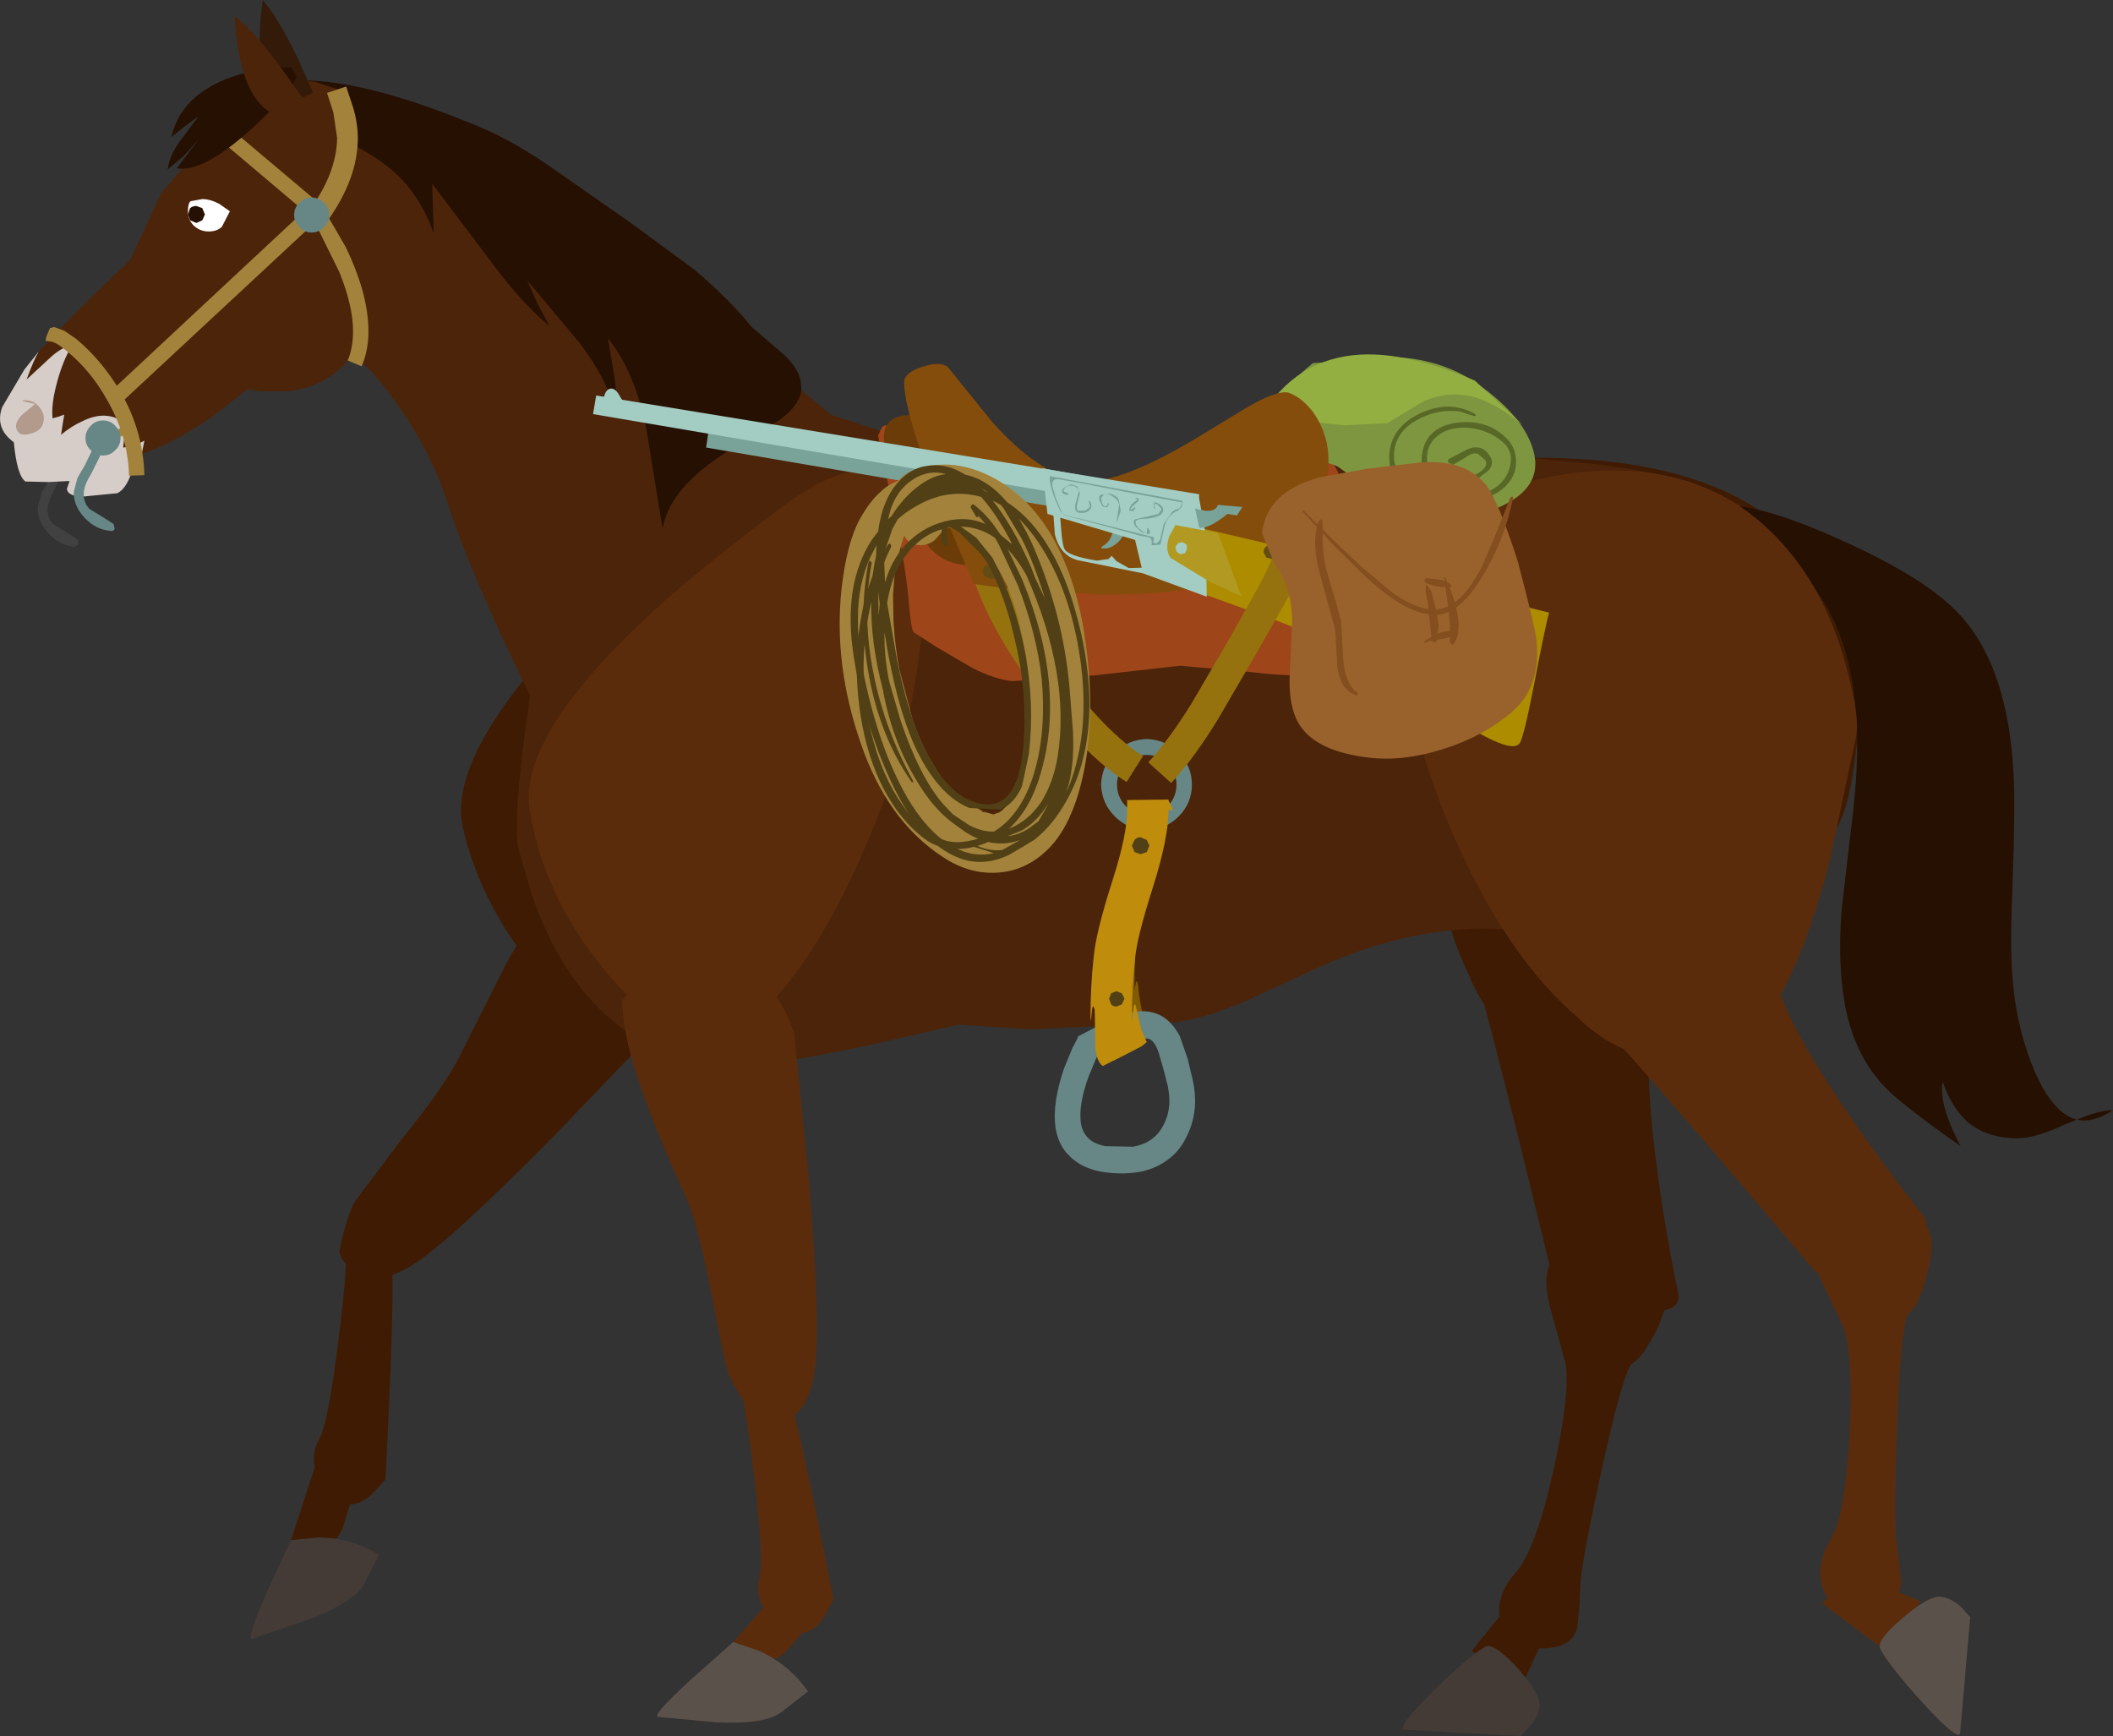 <?xml version="1.0" encoding="UTF-8" standalone="no"?>
<svg xmlns:xlink="http://www.w3.org/1999/xlink" height="163.5px" width="199.0px" xmlns="http://www.w3.org/2000/svg">
  <rect width="100%" height="100%" fill="#333333" stroke="none"/>
  <g transform="matrix(1.0, 0.0, 0.0, 1.0, 1.6, -1.2)">
    <path d="M141.95 150.55 L144.6 153.7 141.8 159.8 137.0 156.7 141.95 150.55" fill="#3f1b03" fill-rule="evenodd" stroke="none"/>
    <path d="M138.25 156.3 Q138.95 155.85 141.05 158.0 143.05 160.2 143.35 161.4 143.6 162.35 142.65 163.6 L141.6 164.7 130.65 164.1 Q129.9 163.95 133.25 160.6 136.5 157.35 138.25 156.3" fill="#443b36" fill-rule="evenodd" stroke="none"/>
    <path d="M52.0 83.85 Q62.1 84.2 62.1 91.25 62.15 94.75 60.15 98.2 L50.75 108.0 Q40.7 118.2 37.3 120.3 33.75 122.5 31.7 121.05 L30.65 119.85 30.35 119.15 Q30.8 116.55 31.75 114.45 L36.15 108.6 Q40.3 103.45 41.65 100.75 L46.0 92.1 Q49.1 86.4 52.0 83.85" fill="#3f1b03" fill-rule="evenodd" stroke="none"/>
    <path d="M77.55 52.5 Q78.45 57.25 77.7 64.3 77.05 70.55 75.6 75.5 72.45 85.7 68.45 92.2 63.75 99.85 59.35 99.5 54.5 99.1 49.25 93.05 43.8 86.8 42.0 79.2 40.5 72.7 51.3 61.1 55.4 56.7 63.8 49.55 69.9 44.4 73.45 45.7 76.5 46.8 77.55 52.5" fill="#3f1b03" fill-rule="evenodd" stroke="none"/>
    <path d="M35.25 119.6 Q35.65 122.25 34.7 140.55 L33.3 142.05 Q31.65 143.4 30.35 142.55 28.75 141.5 28.2 139.9 27.6 138.3 28.45 136.75 29.3 135.35 30.3 127.25 31.25 119.45 30.95 118.25 30.7 117.15 32.9 117.95 35.1 118.8 35.25 119.6" fill="#3f1b03" fill-rule="evenodd" stroke="none"/>
    <path d="M28.45 138.45 L32.45 139.05 32.05 140.65 30.75 144.9 Q30.05 147.0 27.9 146.8 L25.8 146.25 27.0 142.6 Q28.15 138.9 28.45 138.45" fill="#3f1b03" fill-rule="evenodd" stroke="none"/>
    <path d="M25.8 146.25 L28.45 146.0 Q31.6 146.05 34.1 147.65 L32.7 150.35 Q31.75 152.1 27.3 153.8 22.75 155.3 22.15 155.55 21.5 155.85 23.55 151.1 L25.8 146.25" fill="#443b36" fill-rule="evenodd" stroke="none"/>
    <path d="M172.4 60.5 Q174.05 66.1 173.1 72.75 172.4 77.95 171.15 79.45 L168.95 82.75 164.65 88.7 Q157.95 97.4 152.25 100.8 149.05 102.75 144.3 100.8 139.0 98.65 136.7 92.95 133.8 86.95 133.1 78.15 132.5 70.5 133.6 62.3 134.6 54.75 136.65 49.55 138.7 44.4 140.65 44.35 167.2 43.5 172.4 60.5" fill="#3f1b03" fill-rule="evenodd" stroke="none"/>
    <path d="M154.2 109.25 Q155.0 116.0 156.45 123.0 156.95 125.35 151.05 124.55 L145.05 123.25 141.3 107.95 Q137.45 92.55 137.05 92.05 136.7 91.65 139.7 91.6 L146.3 92.0 Q156.0 93.15 154.5 95.95 153.0 98.75 154.2 109.25" fill="#3f1b03" fill-rule="evenodd" stroke="none"/>
    <path d="M144.65 119.8 Q146.65 117.6 150.65 118.8 154.3 119.95 155.2 121.85 155.85 123.2 154.55 126.2 153.2 128.95 152.15 129.6 151.4 130.0 149.4 138.9 147.6 147.05 147.25 150.1 L147.15 152.45 146.95 154.5 Q146.45 156.45 143.55 156.45 140.3 156.5 139.7 153.95 139.15 151.55 141.15 149.3 143.0 147.25 144.7 139.7 146.3 132.4 145.85 129.65 L144.35 124.2 Q143.6 121.05 144.65 119.8" fill="#3f1b03" fill-rule="evenodd" stroke="none"/>
    <path d="M169.45 57.3 Q171.1 61.85 168.75 67.65 166.6 73.0 161.65 78.0 156.75 83.0 151.0 85.9 144.85 88.95 139.75 88.7 131.6 88.3 122.7 92.25 L116.0 95.35 Q112.25 97.0 109.35 97.45 L95.55 98.15 88.65 97.7 80.45 99.6 Q71.25 101.55 66.25 101.85 56.6 100.3 51.4 91.8 49.7 89.0 48.5 85.5 L47.3 81.4 Q46.7 79.6 47.7 71.2 L48.8 63.15 76.6 40.25 101.6 48.3 118.2 45.9 Q135.8 43.55 140.8 44.2 L148.05 44.85 Q153.0 45.4 156.45 46.35 166.55 49.25 169.45 57.3" fill="#4c2409" fill-rule="evenodd" stroke="none"/>
    <path d="M57.0 95.4 Q63.85 87.95 69.2 92.45 71.9 94.75 73.2 98.5 L74.55 112.05 Q75.75 126.35 75.1 130.4 74.5 134.45 72.0 135.05 71.3 135.25 70.4 135.05 L69.7 134.85 Q68.05 132.85 67.05 130.7 66.7 129.9 65.5 123.55 64.25 117.0 63.15 114.3 60.6 108.65 59.35 105.25 57.05 99.25 57.0 95.4" fill="#5b2c0c" fill-rule="evenodd" stroke="none"/>
    <path d="M85.25 52.9 Q85.8 57.75 84.7 64.75 83.75 70.9 81.95 75.75 78.25 85.85 73.9 92.05 68.8 99.4 64.4 98.8 59.6 98.15 54.7 91.75 49.6 85.25 48.3 77.6 47.15 71.0 58.55 60.05 62.9 55.85 71.7 49.2 78.05 44.35 81.55 45.9 84.55 47.2 85.25 52.9" fill="#5b2c0c" fill-rule="evenodd" stroke="none"/>
    <path d="M72.35 131.35 Q73.35 133.85 76.9 151.85 L75.9 153.65 Q74.65 155.4 73.15 154.85 71.35 154.15 70.4 152.8 69.5 151.35 69.95 149.7 70.35 148.05 69.4 140.0 68.45 132.2 67.85 131.05 67.4 130.1 69.7 130.35 72.05 130.65 72.35 131.35" fill="#5b2c0c" fill-rule="evenodd" stroke="none"/>
    <path d="M181.6 57.8 Q187.5 62.65 188.05 74.35 188.2 77.55 187.95 84.05 187.7 90.2 187.9 92.85 188.25 98.15 190.2 102.5 191.85 106.1 194.0 106.65 196.15 105.75 197.4 105.75 195.55 107.0 194.0 106.65 L192.75 107.15 Q189.8 108.55 187.9 108.4 185.4 108.25 183.8 106.95 182.25 105.65 181.35 103.05 181.15 104.5 181.75 106.2 182.05 107.2 183.05 109.15 177.3 105.1 175.85 103.5 172.9 100.4 172.1 95.5 171.45 91.7 171.85 86.8 L172.85 78.25 Q173.95 69.3 172.4 63.3 170.35 55.3 163.6 51.95 L163.6 52.95 158.95 49.05 Q162.25 47.9 170.75 51.6 178.2 54.85 181.6 57.8" fill="#261002" fill-rule="evenodd" stroke="none"/>
    <path d="M73.05 149.75 L76.45 151.95 75.4 153.3 72.55 156.6 Q71.05 158.25 69.1 157.2 L67.45 155.85 69.95 153.0 Q72.55 150.1 73.05 149.75" fill="#5b2c0c" fill-rule="evenodd" stroke="none"/>
    <path d="M67.45 155.85 L69.95 156.7 Q72.8 158.05 74.5 160.5 L72.05 162.4 Q70.55 163.65 65.75 163.4 L60.4 162.9 Q59.65 162.9 63.45 159.4 L67.45 155.85" fill="#5b514b" fill-rule="evenodd" stroke="none"/>
    <path d="M172.25 63.9 Q173.65 68.9 173.15 70.8 L170.8 81.9 Q168.15 92.55 164.2 97.95 162.05 101.0 156.9 101.1 151.2 101.2 146.85 96.9 141.75 92.5 137.65 84.75 134.0 77.95 131.8 69.95 129.75 62.65 129.55 57.05 129.35 51.5 131.1 50.65 155.2 39.35 166.7 52.9 170.5 57.35 172.25 63.9" fill="#5b2c0c" fill-rule="evenodd" stroke="none"/>
    <path d="M156.45 92.45 Q165.65 89.1 165.55 92.3 165.5 95.5 171.25 104.3 175.05 110.0 179.45 115.6 181.05 117.45 175.35 119.45 L169.4 121.0 159.15 108.95 Q148.8 96.95 148.2 96.65 147.7 96.45 150.4 95.05 153.15 93.6 156.45 92.45" fill="#5b2c0c" fill-rule="evenodd" stroke="none"/>
    <path d="M169.1 116.55 Q170.65 114.05 174.85 114.55 178.6 115.05 179.85 116.7 180.75 117.95 179.9 121.15 179.15 124.1 178.2 124.85 177.45 125.45 177.1 134.55 176.75 142.9 176.95 146.0 L177.25 148.3 177.45 150.25 Q177.25 152.3 174.45 152.85 171.3 153.5 170.2 151.1 169.25 148.8 170.8 146.2 172.2 143.9 172.6 136.15 172.95 128.65 171.95 126.05 L169.55 121.0 Q168.25 118.0 169.1 116.55" fill="#5b2c0c" fill-rule="evenodd" stroke="none"/>
    <path d="M170.0 152.2 L173.05 149.45 179.25 152.0 176.35 156.95 170.0 152.2" fill="#5b2c0c" fill-rule="evenodd" stroke="none"/>
    <path d="M175.5 156.55 Q175.05 155.75 177.35 153.8 179.55 151.85 180.8 151.6 181.75 151.45 183.0 152.45 L183.95 153.5 183.0 164.45 Q182.75 165.15 179.55 161.65 176.5 158.3 175.5 156.55" fill="#5b514b" fill-rule="evenodd" stroke="none"/>
    <path d="M40.55 48.55 Q38.9 43.5 35.5 38.85 32.35 34.5 30.9 34.55 L30.8 23.65 Q30.6 12.3 30.15 9.5 37.7 10.75 58.1 25.75 68.35 33.3 77.0 40.55 L49.45 68.9 Q47.75 65.65 45.8 61.45 41.95 53.05 40.55 48.55" fill="#4c2409" fill-rule="evenodd" stroke="none"/>
    <path d="M72.05 34.45 Q73.75 35.9 73.85 37.5 74.05 39.05 71.9 40.7 L68.2 42.95 Q61.5 46.75 60.8 51.0 L59.3 41.75 Q58.25 36.3 55.65 33.05 L56.25 36.6 Q56.55 38.6 56.45 40.2 55.6 36.95 52.95 33.45 L48.05 27.6 49.0 29.75 50.15 31.9 Q47.45 29.7 44.35 25.45 L39.1 18.5 39.25 23.15 Q38.15 20.15 36.3 18.15 34.55 16.3 31.55 14.8 29.3 13.7 27.7 11.95 26.15 10.3 25.9 8.8 32.0 8.45 42.45 12.7 46.2 14.1 50.3 16.95 L57.75 22.15 63.8 26.6 Q67.15 29.45 69.15 31.95 L72.05 34.45 M25.9 8.8 L25.85 8.8 25.9 8.4 25.9 8.8" fill="#261002" fill-rule="evenodd" stroke="none"/>
    <path d="M6.35 43.9 Q6.35 44.6 5.85 45.05 5.35 45.55 4.7 45.55 4.0 45.55 3.55 45.05 3.05 44.6 3.05 43.9 3.05 43.25 3.55 42.75 4.0 42.25 4.7 42.25 5.4 42.25 5.85 42.75 6.35 43.25 6.35 43.9 Z" fill="none" stroke="#414141" stroke-linecap="butt" stroke-linejoin="miter-clip" stroke-miterlimit="4.0" stroke-width="1.0"/>
    <path d="M3.5 44.4 L3.5 44.35 Q3.6 44.1 3.85 44.2 4.75 44.5 4.35 45.65 L3.5 47.35 Q3.0 48.2 2.9 49.0 2.8 50.0 3.45 50.6 L4.6 51.3 5.7 52.0 5.8 52.45 5.45 52.7 Q4.05 52.6 3.0 51.45 1.9 50.3 1.95 48.95 L2.3 47.65 3.0 46.5 3.6 45.1 3.55 44.75 3.5 44.4" fill="#414141" fill-rule="evenodd" stroke="none"/>
    <path d="M13.55 19.45 L16.5 15.95 19.45 12.5 Q22.65 9.0 23.8 8.5 L28.05 8.9 30.95 9.85 32.05 33.85 Q29.95 37.5 25.6 38.05 L22.85 38.05 21.7 37.85 18.65 40.25 Q14.9 42.9 11.75 43.95 L12.0 42.7 11.05 43.2 10.0 43.35 Q10.2 41.85 10.0 41.3 9.75 40.45 8.3 40.35 7.3 40.3 6.1 40.9 5.1 41.35 4.15 42.15 L4.3 41.15 4.45 40.25 3.9 40.45 3.35 40.6 Q3.2 39.25 3.8 37.1 4.35 35.1 5.15 33.8 4.25 33.8 2.95 35.05 L0.9 36.95 Q1.6 35.05 2.05 34.3 L2.6 33.7 2.7 33.65 2.7 33.6 Q5.7 30.35 10.65 25.7 L13.55 19.45" fill="#4c2409" fill-rule="evenodd" stroke="none"/>
    <path d="M2.95 35.05 Q4.25 33.8 5.15 33.8 4.35 35.1 3.8 37.1 3.2 39.25 3.35 40.6 L3.9 40.45 4.45 40.25 4.3 41.15 4.15 42.15 Q5.1 41.35 6.1 40.9 7.3 40.3 8.3 40.35 9.75 40.45 10.0 41.3 10.2 41.85 10.0 43.35 L11.05 43.2 12.0 42.7 11.75 43.95 11.15 44.15 Q10.65 47.05 9.45 47.65 L6.4 47.95 Q4.8 48.0 4.7 47.25 L4.95 46.5 3.0 46.6 0.8 46.55 Q0.0 46.0 -0.3 42.85 -2.1 41.55 -1.4 39.55 L0.7 36.0 2.05 34.3 Q1.6 35.05 0.9 36.95 L2.95 35.05" fill="#d6cdc8" fill-rule="evenodd" stroke="none"/>
    <path d="M20.05 21.1 L19.3 22.55 Q18.85 23.0 18.05 23.0 17.25 23.0 16.65 22.45 16.1 21.9 16.1 21.1 16.1 20.35 16.35 20.15 L17.45 19.95 Q18.2 19.95 19.05 20.4 L20.05 21.1" fill="#ffffff" fill-rule="evenodd" stroke="none"/>
    <path d="M17.7 21.4 L17.45 21.95 16.9 22.2 16.3 21.95 16.1 21.4 16.3 20.8 Q16.55 20.6 16.9 20.6 L17.45 20.8 17.7 21.4" fill="#261002" fill-rule="evenodd" stroke="none"/>
    <path d="M0.8 38.9 Q1.65 38.9 2.15 39.6 2.7 40.3 2.45 41.1 2.25 41.8 1.25 42.05 0.2 42.35 -0.05 41.6 -0.25 40.95 0.55 40.2 L1.7 39.25 0.6 39.0 0.5 38.9 0.8 38.9" fill="#b29a8d" fill-rule="evenodd" stroke="none"/>
    <path d="M25.3 11.05 Q24.45 10.85 23.75 9.5 22.35 6.85 23.15 1.2 24.6 2.9 26.4 6.6 L27.9 9.95 25.3 11.05" fill="#331a09" fill-rule="evenodd" stroke="none"/>
    <path d="M32.1 14.2 Q32.1 18.0 29.25 22.0 L27.65 20.85 Q30.1 17.45 30.15 14.2 L29.8 11.8 29.2 9.95 31.0 9.35 31.65 11.3 Q32.1 12.8 32.1 14.2" fill="#a3833b" fill-rule="evenodd" stroke="none"/>
    <path d="M31.15 35.15 Q31.65 33.95 31.65 32.4 31.65 30.0 30.35 26.8 L28.2 22.45 27.6 21.55 18.2 13.6 19.15 12.5 28.7 20.55 28.75 20.65 30.95 24.45 Q33.1 28.9 33.1 32.4 33.1 34.25 32.45 35.7 L31.15 35.15" fill="#a3833b" fill-rule="evenodd" stroke="none"/>
    <path d="M28.65 21.6 L10.0 38.95 9.0 37.9 27.65 20.5 28.65 21.6" fill="#a3833b" fill-rule="evenodd" stroke="none"/>
    <path d="M5.55 33.1 Q7.05 34.35 8.25 35.9 11.85 40.5 12.0 45.95 L10.55 46.0 Q10.45 42.25 8.45 38.8 6.95 36.15 4.85 34.4 3.85 33.55 3.45 33.45 L3.4 33.4 2.7 33.3 2.75 32.95 3.1 32.1 3.5 32.0 4.45 32.35 5.55 33.1" fill="#a3833b" fill-rule="evenodd" stroke="none"/>
    <path d="M8.85 42.45 L8.65 42.2 8.8 41.9 9.6 41.6 10.15 41.3 Q10.45 41.2 10.65 41.45 L10.6 41.9 9.8 42.3 8.85 42.45" fill="#a3833b" fill-rule="evenodd" stroke="none"/>
    <path d="M9.75 42.45 Q9.75 43.15 9.25 43.6 8.8 44.1 8.1 44.1 7.4 44.1 6.95 43.6 6.45 43.15 6.45 42.45 6.45 41.8 6.95 41.3 7.4 40.8 8.1 40.8 8.8 40.8 9.25 41.3 9.75 41.8 9.75 42.45" fill="#668785" fill-rule="evenodd" stroke="none"/>
    <path d="M29.4 21.45 Q29.4 22.1 28.9 22.6 28.4 23.1 27.75 23.1 27.05 23.1 26.6 22.6 26.1 22.1 26.1 21.45 26.1 20.75 26.6 20.3 27.05 19.8 27.75 19.8 28.4 19.8 28.9 20.3 29.4 20.75 29.4 21.45" fill="#668785" fill-rule="evenodd" stroke="none"/>
    <path d="M6.9 42.9 L6.95 42.9 Q7.05 42.65 7.25 42.75 8.15 43.05 7.8 44.2 L6.95 45.9 Q6.4 46.75 6.3 47.5 6.2 48.5 6.85 49.15 L8.0 49.85 9.1 50.55 9.2 51.0 Q9.1 51.25 8.85 51.2 7.45 51.1 6.4 50.0 5.3 48.85 5.35 47.5 L5.7 46.2 6.4 45.0 7.05 43.65 6.95 43.3 6.9 42.9" fill="#668785" fill-rule="evenodd" stroke="none"/>
    <path d="M25.85 7.55 L26.35 8.5 Q24.8 11.0 21.45 13.9 17.35 17.45 15.05 17.05 L17.1 14.35 15.75 15.85 14.2 17.15 Q14.3 16.0 15.3 14.55 L17.1 12.15 15.8 13.1 14.55 14.1 Q15.3 10.7 19.0 8.95 22.0 7.55 25.85 7.55" fill="#261002" fill-rule="evenodd" stroke="none"/>
    <path d="M24.5 11.95 Q23.65 11.9 22.7 10.75 20.8 8.4 20.5 2.7 22.25 4.05 24.7 7.35 L26.85 10.35 24.5 11.95" fill="#4c2409" fill-rule="evenodd" stroke="none"/>
    <path d="M116.6 45.65 Q121.4 42.95 123.3 44.2 125.0 45.3 125.4 50.75 L125.85 59.0 125.6 62.9 Q125.2 64.15 122.95 64.6 120.7 65.05 116.25 64.5 L109.55 63.9 101.55 64.8 93.75 65.35 Q92.15 65.2 90.05 64.15 L86.7 62.2 84.45 60.75 Q84.2 60.45 84.0 58.05 83.75 54.85 82.75 50.15 L81.1 42.25 81.35 41.65 81.6 41.25 81.55 41.35 Q82.05 41.0 83.65 42.1 L86.7 44.45 Q93.95 49.5 101.4 49.8 108.75 50.05 116.6 45.65" fill="#9e4519" fill-rule="evenodd" stroke="none"/>
    <path d="M83.05 46.7 Q82.0 44.45 81.75 43.3 81.1 40.15 84.5 40.3 L97.15 53.2 92.9 54.0 89.25 54.4 Q85.7 54.15 84.25 49.55 L83.05 46.7" fill="#6b3c08" fill-rule="evenodd" stroke="none"/>
    <path d="M130.05 34.85 Q134.3 35.1 137.55 37.35 141.9 40.4 142.8 43.6 143.9 47.45 138.75 49.3 L130.95 49.5 Q129.7 48.95 127.85 47.6 L124.4 45.15 Q123.3 44.55 120.65 44.65 118.2 44.8 117.6 44.2 116.0 42.75 117.15 40.6 117.8 39.4 119.8 37.35 L121.45 35.9 122.05 35.4 130.05 34.85" fill="#7f9641" fill-rule="evenodd" stroke="none"/>
    <path d="M129.75 43.4 Q129.45 45.0 130.45 46.2 131.35 47.2 133.0 47.65 L136.0 48.05 Q137.65 48.0 138.85 47.35 140.25 46.6 140.6 45.15 141.0 43.6 139.7 42.65 138.5 41.7 136.8 41.5 134.95 41.35 133.85 42.2 132.7 43.1 132.8 44.5 132.9 46.0 134.3 46.25 135.3 46.45 136.35 46.25 137.5 46.0 138.15 45.35 138.5 44.95 138.3 44.55 L137.6 43.95 Q137.15 43.75 136.4 44.3 L135.2 45.0 134.8 44.75 Q134.7 44.45 135.0 44.35 L136.25 43.7 Q137.0 43.25 137.6 43.35 138.3 43.4 138.8 44.3 139.1 44.9 138.6 45.5 L137.55 46.3 Q135.7 47.15 133.95 46.6 131.95 46.05 132.35 43.85 132.8 41.35 135.7 41.0 138.45 40.7 140.2 42.4 141.05 43.2 141.15 44.25 141.3 45.35 140.75 46.3 139.65 48.05 136.8 48.45 134.45 48.8 132.15 47.95 129.4 46.9 129.25 44.65 129.05 41.7 132.0 40.2 134.85 38.8 137.35 40.2 L137.4 40.35 137.25 40.4 135.9 39.95 Q133.95 39.7 132.15 40.6 130.15 41.55 129.75 43.4" fill="#586826" fill-rule="evenodd" stroke="none"/>
    <path d="M126.5 34.6 Q131.0 34.35 137.3 37.05 L141.85 41.25 Q139.35 39.2 137.25 38.6 134.85 37.95 132.45 39.0 L129.05 41.05 124.9 41.25 120.9 40.8 117.1 40.55 Q120.4 34.95 126.5 34.6" fill="#94af41" fill-rule="evenodd" stroke="none"/>
    <path d="M109.4 72.1 Q110.65 73.35 110.65 75.1 110.65 76.85 109.4 78.1 108.15 79.35 106.4 79.35 104.65 79.35 103.4 78.1 102.15 76.85 102.1 75.1 102.15 73.35 103.4 72.1 104.65 70.85 106.4 70.8 108.15 70.85 109.4 72.1 M108.4 73.1 Q107.55 72.3 106.4 72.3 105.25 72.3 104.4 73.1 103.6 73.95 103.6 75.1 103.6 76.25 104.4 77.1 105.25 77.9 106.4 77.9 107.55 77.9 108.4 77.1 109.2 76.25 109.2 75.1 109.2 73.95 108.4 73.1" fill="#668785" fill-rule="evenodd" stroke="none"/>
    <path d="M102.25 69.2 Q104.4 71.4 106.05 72.4 L104.5 74.85 Q100.45 72.3 95.8 66.05 91.0 59.5 89.75 54.5 L92.55 53.8 Q93.05 55.95 94.65 58.85 96.1 61.55 98.15 64.3 100.15 67.0 102.25 69.2" fill="#96720e" fill-rule="evenodd" stroke="none"/>
    <path d="M123.35 42.9 Q124.3 47.55 119.8 52.55 115.55 57.25 102.4 57.2 L93.8 56.7 90.1 56.2 86.8 48.35 Q83.55 39.95 83.55 37.2 83.55 36.3 85.25 35.75 86.9 35.2 87.65 35.75 L91.85 40.95 Q96.1 45.7 99.85 46.45 103.25 47.15 111.1 42.45 116.1 39.4 116.4 39.25 118.9 37.9 119.8 38.2 120.9 38.6 121.9 39.8 122.95 41.15 123.35 42.9" fill="#844d0b" fill-rule="evenodd" stroke="none"/>
    <path d="M103.3 50.9 L104.35 51.35 Q103.7 52.6 102.65 52.85 L102.15 52.85 Q102.05 52.75 102.3 52.6 103.05 52.2 103.3 50.9" fill="#79a398" fill-rule="evenodd" stroke="none"/>
    <path d="M110.95 49.1 L110.6 51.15 64.9 43.35 65.15 41.65 110.95 49.1" fill="#79a398" fill-rule="evenodd" stroke="none"/>
    <path d="M111.05 56.9 L111.35 50.9 124.15 53.9 144.3 58.9 Q143.95 60.05 142.9 65.55 141.95 70.45 141.55 71.15 140.95 72.2 137.0 69.85 L129.2 64.7 Q125.65 62.35 118.0 59.4 L111.05 56.9" fill="#ad8c00" fill-rule="evenodd" stroke="none"/>
    <path d="M96.55 45.3 L111.3 47.95 111.95 51.55 112.05 57.4 106.05 55.2 105.3 52.05 97.05 49.6 96.55 45.3" fill="#a3ccc2" fill-rule="evenodd" stroke="none"/>
    <path d="M111.35 47.75 L111.0 49.85 54.25 40.2 54.55 38.45 111.35 47.75" fill="#a3ccc2" fill-rule="evenodd" stroke="none"/>
    <path d="M110.95 49.1 L111.9 49.3 Q112.9 49.4 113.1 48.75 L115.4 48.95 114.9 49.75 114.0 49.6 Q112.2 51.05 111.35 50.9 L110.95 49.1" fill="#79a398" fill-rule="evenodd" stroke="none"/>
    <path d="M106.6 54.65 L106.05 55.2 99.85 53.95 Q98.25 53.5 97.75 51.55 L97.6 49.6 98.25 49.9 98.35 51.15 Q98.45 52.5 98.65 52.9 98.95 53.55 101.7 54.0 L102.8 53.85 103.1 53.55 103.55 54.05 104.7 54.7 106.6 54.65" fill="#a3ccc2" fill-rule="evenodd" stroke="none"/>
    <path d="M57.1 39.05 L55.15 39.15 Q55.15 38.85 55.3 38.5 55.5 37.85 55.9 37.8 56.3 37.75 56.65 38.3 L57.1 39.05" fill="#a3ccc2" fill-rule="evenodd" stroke="none"/>
    <path d="M108.65 53.75 Q108.1 53.0 108.5 51.75 L109.1 50.65 113.1 51.4 115.3 57.35 112.35 56.0 108.65 53.75" fill="#b29a22" fill-rule="evenodd" stroke="none"/>
    <path d="M109.1 52.7 L109.35 52.35 109.75 52.25 110.15 52.5 110.2 52.9 110.0 53.3 109.55 53.4 109.2 53.15 109.1 52.7" fill="#a3ccc2" fill-rule="evenodd" stroke="none"/>
    <path d="M97.25 46.15 L97.3 46.05 103.5 47.2 109.65 48.35 109.7 48.4 109.7 48.35 Q109.75 48.2 109.75 48.35 L109.7 48.95 109.3 49.3 Q108.45 49.65 108.1 50.65 L107.7 52.45 107.65 52.5 106.9 52.55 106.85 52.5 Q106.95 51.95 106.6 51.8 L105.75 51.65 103.95 51.15 99.9 50.05 98.85 49.8 Q98.35 49.6 98.15 49.1 97.3 47.3 97.25 46.15 M105.05 47.65 L100.45 46.75 98.2 46.35 Q97.45 46.2 97.5 46.95 L97.85 48.15 98.4 49.45 Q98.5 49.7 99.2 49.85 L100.15 50.05 107.05 51.8 107.1 51.9 107.0 52.3 107.3 52.4 107.65 52.05 108.0 50.55 108.8 49.4 Q109.05 49.2 109.4 49.1 109.65 49.0 109.7 48.5 L109.6 48.5 105.05 47.65" fill="#79a398" fill-rule="evenodd" stroke="none"/>
    <path d="M107.05 48.7 L107.1 48.55 107.25 48.5 Q108.0 48.85 107.95 49.25 107.9 49.9 106.4 50.05 105.3 50.05 105.35 50.4 105.35 50.8 105.95 51.2 106.2 51.4 106.4 51.4 L106.45 50.95 106.5 50.9 Q106.85 51.35 106.6 51.5 L105.9 51.3 105.35 50.8 Q105.0 50.3 105.35 50.1 L106.45 49.85 107.5 49.6 107.8 49.15 107.45 48.75 107.15 48.6 107.1 48.85 107.15 49.0 107.3 49.2 107.05 49.0 107.05 48.7" fill="#79a398" fill-rule="evenodd" stroke="none"/>
    <path d="M105.35 48.1 L105.55 48.1 105.65 48.25 105.65 48.35 104.95 49.0 104.9 49.1 104.9 49.2 105.1 49.1 105.25 49.0 105.35 49.0 105.35 49.05 105.1 49.35 104.8 49.3 104.75 49.2 Q104.85 48.75 105.2 48.5 L105.55 48.25 105.35 48.2 105.35 48.1" fill="#79a398" fill-rule="evenodd" stroke="none"/>
    <path d="M103.25 48.0 Q102.85 47.65 102.35 47.8 L102.1 48.1 102.2 48.6 Q102.5 49.2 102.75 48.6 L102.8 48.6 102.85 48.65 102.65 49.0 102.25 48.9 101.95 48.35 Q101.85 48.0 102.05 47.8 L102.95 47.7 Q103.5 47.85 103.75 48.2 L103.95 49.3 103.6 50.35 103.55 50.35 103.8 48.75 Q103.7 48.25 103.25 48.0" fill="#79a398" fill-rule="evenodd" stroke="none"/>
    <path d="M98.45 47.6 Q98.35 47.4 98.6 47.15 L99.25 46.8 99.85 47.0 100.1 47.7 99.9 48.45 Q99.7 49.2 99.95 49.3 L100.6 49.3 101.05 48.95 100.95 48.45 100.95 48.35 101.05 48.4 Q101.35 48.9 101.0 49.25 100.7 49.55 100.1 49.5 99.5 49.45 99.7 48.6 L99.95 47.7 Q100.05 47.15 99.6 47.0 99.15 46.8 98.7 47.15 98.5 47.4 98.6 47.5 L98.95 47.65 99.05 47.75 98.95 47.8 Q98.6 47.8 98.45 47.6" fill="#79a398" fill-rule="evenodd" stroke="none"/>
    <path d="M138.3 61.95 Q137.25 61.6 135.95 60.85 L135.2 60.45 138.3 61.95" fill="#937e28" fill-rule="evenodd" stroke="none"/>
    <path d="M128.35 56.95 L122.6 55.65 125.4 56.05 Q126.95 56.3 128.35 56.95" fill="#937e28" fill-rule="evenodd" stroke="none"/>
    <path d="M130.45 60.3 Q129.25 60.1 128.3 59.45 L127.2 58.6 130.45 60.3" fill="#937e28" fill-rule="evenodd" stroke="none"/>
    <path d="M119.25 53.2 L118.95 53.7 118.35 53.9 117.65 53.7 117.4 53.2 Q117.4 52.9 117.65 52.65 L118.35 52.45 118.95 52.65 119.25 53.2" fill="#634c14" fill-rule="evenodd" stroke="none"/>
    <path d="M106.55 73.0 Q108.55 70.8 110.65 67.4 L114.3 61.15 117.15 56.05 Q118.7 53.0 119.15 51.0 L122.0 51.7 Q121.4 54.1 119.75 57.4 L116.8 62.6 113.1 68.95 Q110.9 72.55 108.7 74.95 L108.65 74.9 106.55 73.0" fill="#96720e" fill-rule="evenodd" stroke="none"/>
    <path d="M122.7 46.15 L127.1 45.35 131.35 44.85 Q136.1 44.2 138.3 46.8 139.5 48.3 141.35 54.1 143.0 60.35 143.1 61.5 143.55 65.85 140.85 68.2 138.15 70.55 134.3 71.75 130.55 72.95 127.25 72.55 122.8 72.0 121.1 69.9 119.8 68.3 119.85 65.2 L120.1 59.6 Q120.0 56.3 118.45 54.35 L117.25 51.4 Q117.7 47.5 122.7 46.15" fill="#99622c" fill-rule="evenodd" stroke="none"/>
    <path d="M140.65 48.05 L140.85 47.95 140.9 48.1 Q140.05 52.2 138.0 55.5 135.65 59.4 133.2 59.1 131.6 58.9 129.9 57.8 128.75 57.1 127.1 55.6 L124.0 52.55 121.05 49.35 121.05 49.25 121.15 49.25 123.85 51.95 126.65 54.6 129.5 57.0 Q131.25 58.25 132.8 58.55 135.65 59.15 138.0 54.5 L139.35 51.3 140.65 48.05" fill="#844e1e" fill-rule="evenodd" stroke="none"/>
    <path d="M132.7 56.35 L132.75 56.3 132.85 56.35 133.0 56.6 133.2 56.9 133.65 58.6 133.9 60.1 133.7 61.6 133.45 61.7 133.25 61.55 133.05 59.85 132.9 58.2 132.65 56.85 132.7 56.35" fill="#844e1e" fill-rule="evenodd" stroke="none"/>
    <path d="M134.4 55.6 L134.45 55.55 134.5 55.6 Q135.3 57.2 135.6 58.7 136.05 60.75 135.35 61.8 135.25 61.95 135.15 61.9 L134.95 61.7 134.95 60.05 134.8 58.4 134.4 55.6" fill="#844e1e" fill-rule="evenodd" stroke="none"/>
    <path d="M132.55 61.75 L132.5 61.65 Q134.2 60.4 135.45 60.65 L135.55 60.75 135.5 60.8 Q135.05 61.3 134.05 61.4 132.9 61.55 132.55 61.75" fill="#844e1e" fill-rule="evenodd" stroke="none"/>
    <path d="M132.65 56.1 L132.55 55.8 132.75 55.65 134.1 55.8 Q134.8 56.0 135.05 56.25 L135.1 56.4 135.0 56.5 133.75 56.45 132.65 56.1" fill="#844e1e" fill-rule="evenodd" stroke="none"/>
    <path d="M122.6 50.25 L122.8 50.1 122.95 50.25 123.0 52.8 Q123.1 54.2 123.45 55.35 L124.1 57.5 124.7 59.65 124.9 63.3 Q125.1 65.65 126.25 66.45 L126.3 66.65 126.15 66.7 Q124.65 66.2 124.35 64.05 L124.15 60.55 122.75 55.4 Q121.85 52.3 122.6 50.25" fill="#844e1e" fill-rule="evenodd" stroke="none"/>
    <path d="M92.8 55.0 Q92.8 55.35 92.5 55.5 L91.85 55.75 91.2 55.5 Q90.95 55.35 90.95 55.0 90.95 54.7 91.2 54.5 L91.85 54.3 92.5 54.5 Q92.8 54.7 92.8 55.0" fill="#634c14" fill-rule="evenodd" stroke="none"/>
    <path d="M107.45 76.8 L107.45 76.85 107.55 77.05 107.7 77.4 107.5 77.4 Q107.55 79.15 106.6 82.7 105.6 86.55 105.5 88.35 105.25 90.95 105.25 94.0 L105.25 94.6 105.3 94.15 Q105.45 93.1 105.6 94.1 105.7 95.45 106.1 97.05 L106.6 98.65 106.15 99.25 102.25 101.55 Q101.55 100.65 101.8 98.25 L102.05 94.5 101.95 93.9 102.45 88.2 Q102.7 86.15 103.9 82.3 104.95 78.85 104.95 77.3 L104.95 76.9 104.9 76.8 107.45 76.75 107.45 76.8" fill="#825a00" fill-rule="evenodd" stroke="none"/>
    <path d="M107.6 100.6 Q107.25 99.35 106.65 99.05 L105.6 98.9 104.15 99.4 101.75 100.65 101.6 100.95 100.9 102.65 Q99.95 105.3 100.2 107.0 100.35 107.85 100.85 108.35 101.35 108.9 102.5 109.15 L105.1 109.2 Q107.1 108.85 107.95 107.2 108.75 105.75 108.45 103.9 L108.4 103.55 108.0 102.0 107.6 100.6 M109.5 98.75 L110.25 100.9 110.75 103.0 110.85 103.55 Q111.25 106.15 110.1 108.35 109.5 109.6 108.35 110.45 107.1 111.35 105.55 111.6 L105.5 111.6 Q103.95 111.85 102.1 111.55 100.2 111.2 99.05 110.0 98.05 109.0 97.8 107.35 97.5 105.1 98.6 101.85 L99.4 99.9 99.8 99.15 99.95 98.8 103.0 97.2 103.05 97.2 Q104.15 96.65 105.2 96.5 106.75 96.25 107.9 96.95 108.8 97.5 109.5 98.75" fill="#668785" fill-rule="evenodd" stroke="none"/>
    <path d="M108.85 77.5 L108.45 77.5 Q108.45 80.1 107.0 84.7 105.45 89.55 105.3 91.5 105.0 94.15 105.0 97.0 L105.05 97.35 105.1 96.65 Q105.25 95.25 105.4 96.1 L105.9 98.2 106.4 99.35 105.9 99.75 Q104.1 100.7 102.25 101.6 101.5 101.0 101.55 99.2 L101.5 96.35 Q101.3 95.45 101.2 96.75 L101.15 97.4 101.1 97.0 Q101.1 94.1 101.4 91.35 101.6 89.05 103.15 84.2 104.6 79.7 104.55 77.4 L104.55 76.55 108.45 76.5 108.45 76.6 108.5 76.7 108.65 76.95 108.85 77.5" fill="#bf8c0c" fill-rule="evenodd" stroke="none"/>
    <path d="M106.65 80.85 L106.4 81.45 105.8 81.65 105.25 81.45 105.0 80.85 105.25 80.3 Q105.5 80.05 105.8 80.05 L106.4 80.3 106.65 80.85" fill="#514016" fill-rule="evenodd" stroke="none"/>
    <path d="M104.3 95.25 L104.05 95.8 103.55 96.0 Q103.25 96.0 103.05 95.8 L102.85 95.25 103.05 94.75 103.55 94.55 104.05 94.75 104.3 95.25" fill="#514016" fill-rule="evenodd" stroke="none"/>
    <path d="M93.25 56.35 L92.4 54.75 91.8 53.8 91.45 53.4 Q89.9 51.65 88.45 51.0 88.9 51.2 88.0 50.9 L87.85 50.9 87.6 50.9 87.45 50.9 87.35 51.0 86.55 51.95 Q86.0 52.5 85.15 52.55 84.2 52.55 83.75 51.95 L83.55 51.65 Q82.95 53.5 82.65 55.3 L82.5 57.25 82.55 59.75 Q82.7 62.15 83.1 64.25 L84.3 68.8 Q85.05 71.1 86.1 72.9 L87.15 74.6 88.25 75.75 89.2 76.55 89.15 76.5 89.55 76.8 90.95 77.6 91.0 77.65 Q90.5 77.5 90.9 77.65 91.25 77.8 91.0 77.65 L91.05 77.65 91.95 77.9 92.0 77.9 92.1 77.85 92.5 77.7 92.25 77.85 92.55 77.7 92.5 77.7 92.75 77.55 92.55 77.75 93.1 77.2 93.35 76.95 94.05 75.65 94.1 75.5 94.45 74.5 95.0 72.2 95.1 71.65 95.15 71.25 95.25 69.95 95.35 67.25 95.15 64.25 95.1 63.3 94.85 62.0 Q94.3 59.05 93.35 56.6 L93.25 56.35 M83.0 46.45 Q83.55 45.8 84.5 45.45 88.2 44.15 92.05 46.25 95.4 48.1 97.5 51.75 99.9 56.0 100.65 61.8 101.55 68.1 100.55 73.5 99.45 79.2 96.7 81.55 94.65 83.35 92.0 83.4 89.45 83.45 87.1 81.85 81.9 78.4 79.45 71.15 76.9 63.8 77.65 56.7 78.15 52.3 79.4 50.05 80.3 48.45 81.25 47.6 81.85 47.0 82.4 46.75 L83.0 46.45" fill="#a3833b" fill-rule="evenodd" stroke="none"/>
    <path d="M80.55 64.9 Q79.4 59.05 80.35 54.15 L84.35 74.8 Q81.65 70.6 80.55 64.9" fill="#a3833b" fill-rule="evenodd" stroke="none"/>
    <path d="M80.2 54.1 L80.35 54.0 80.5 54.2 Q79.55 59.25 80.7 64.8 81.75 69.95 84.4 74.75 L84.4 74.9 84.25 74.85 Q81.3 70.6 80.25 64.9 79.2 59.3 80.2 54.1" fill="#514016" fill-rule="evenodd" stroke="none"/>
    <path d="M96.95 77.25 L97.2 76.75 97.15 76.85 Q96.05 78.65 94.55 79.45 L93.3 79.95 Q94.3 79.85 95.25 79.25 L96.2 78.55 96.95 77.25 M81.1 56.9 L81.15 59.2 81.25 58.05 81.1 56.9 M80.95 52.55 L80.4 53.6 Q79.2 56.2 79.2 59.35 79.15 61.8 79.85 65.2 81.4 72.4 84.2 76.9 85.85 79.5 87.75 80.7 89.85 82.05 92.0 81.55 L89.95 80.9 89.95 80.75 Q90.0 80.65 90.1 80.7 91.45 81.4 92.8 81.25 L94.5 80.3 Q91.95 81.25 89.3 79.55 L88.4 78.9 Q86.6 77.65 85.15 75.4 82.45 71.25 81.55 66.15 80.4 61.8 80.45 57.9 80.45 55.5 80.9 53.6 L80.95 52.55 M94.8 71.25 Q95.15 66.15 93.95 61.35 93.35 58.65 92.4 56.35 91.5 54.15 90.7 53.3 L88.75 51.35 Q88.15 50.95 87.85 50.85 L87.8 50.85 87.6 50.9 87.5 51.45 87.65 52.3 Q87.75 52.55 87.5 52.6 L87.2 52.45 Q87.0 51.6 87.1 51.05 85.5 51.5 84.2 52.9 82.45 54.85 81.95 58.0 L82.9 63.45 Q83.85 68.05 85.15 71.0 87.15 75.45 89.7 76.55 94.25 78.5 94.8 71.25 M95.05 55.35 Q94.15 53.75 93.0 52.6 91.2 50.85 88.9 50.8 L90.35 51.85 91.85 53.7 Q94.05 57.9 94.95 62.7 95.85 67.45 95.3 72.2 L94.65 75.25 Q93.95 76.85 92.65 77.45 L89.7 77.3 Q88.35 76.75 87.2 75.55 85.0 73.2 83.7 69.3 82.75 66.65 81.95 62.25 L81.7 60.75 Q81.65 62.65 82.05 64.9 L82.15 65.4 83.2 69.0 Q85.0 74.35 87.2 76.9 L88.15 77.9 89.65 78.9 Q91.3 79.8 92.9 79.4 95.0 78.85 96.45 76.75 97.6 74.9 98.0 72.5 99.25 64.85 95.05 55.35 M94.6 51.9 L92.9 49.05 92.65 48.75 91.9 48.35 Q93.8 50.75 95.5 54.6 L95.9 55.65 96.8 57.55 Q95.8 54.25 94.6 51.9 M93.7 52.45 L93.55 52.1 Q92.2 49.55 90.8 48.0 87.8 47.15 84.9 48.75 83.85 49.3 82.95 50.1 L82.45 51.0 81.65 53.3 81.75 56.05 Q82.35 54.0 83.6 52.6 85.2 50.85 87.4 50.3 89.75 49.7 91.7 50.8 L93.7 52.45 M94.35 50.05 Q95.35 51.65 96.25 53.95 98.65 60.0 99.15 66.25 L99.45 70.05 Q99.6 73.1 99.0 75.25 L98.8 75.85 Q99.55 74.25 99.95 72.3 100.8 68.45 100.2 63.75 99.45 58.05 97.2 53.95 95.9 51.55 94.35 50.05 M83.0 46.6 Q84.1 45.35 85.55 45.1 87.5 44.75 89.3 45.9 91.45 46.35 93.25 48.5 94.95 49.6 96.35 51.5 98.35 54.25 99.55 58.3 100.85 62.65 101.0 66.8 101.1 71.6 99.55 75.2 98.05 78.55 95.8 80.3 L94.65 81.0 93.45 81.7 Q91.1 82.85 88.85 82.05 84.95 80.65 82.15 74.45 79.7 69.05 78.8 63.0 77.75 56.3 80.5 52.05 L81.1 51.25 Q81.25 50.15 81.55 49.2 82.05 47.65 83.0 46.6 M90.85 47.2 L91.15 47.45 91.4 47.55 90.85 47.2 M87.5 45.85 Q85.85 45.4 84.4 46.35 82.7 47.45 82.15 49.65 L82.05 50.1 82.4 49.75 Q83.5 48.0 84.95 46.95 86.2 46.0 87.5 45.85" fill="#514016" fill-rule="evenodd" stroke="none"/>
    <path d="M92.85 51.95 L94.7 55.85 Q98.9 66.1 96.3 74.4 95.0 78.6 92.0 80.25 90.4 81.05 88.9 81.15 87.1 81.25 85.75 80.4 83.05 78.5 81.3 74.85 79.85 71.75 79.35 67.9 78.8 63.75 79.4 59.95 80.05 55.7 82.05 52.45 L82.25 52.4 82.35 52.65 Q80.5 56.4 79.95 60.7 79.4 65.0 80.2 69.1 81.1 73.45 82.95 76.35 85.8 80.8 88.95 80.5 93.7 80.05 95.6 74.6 97.0 70.45 96.5 65.1 96.05 60.95 94.25 56.3 L92.45 52.45 Q91.6 50.9 90.55 49.8 L90.5 49.9 90.35 49.9 89.85 49.05 Q89.75 48.95 89.9 48.8 90.0 48.6 90.15 48.75 91.65 49.9 92.85 51.95" fill="#514016" fill-rule="evenodd" stroke="none"/>
  </g>
</svg>
